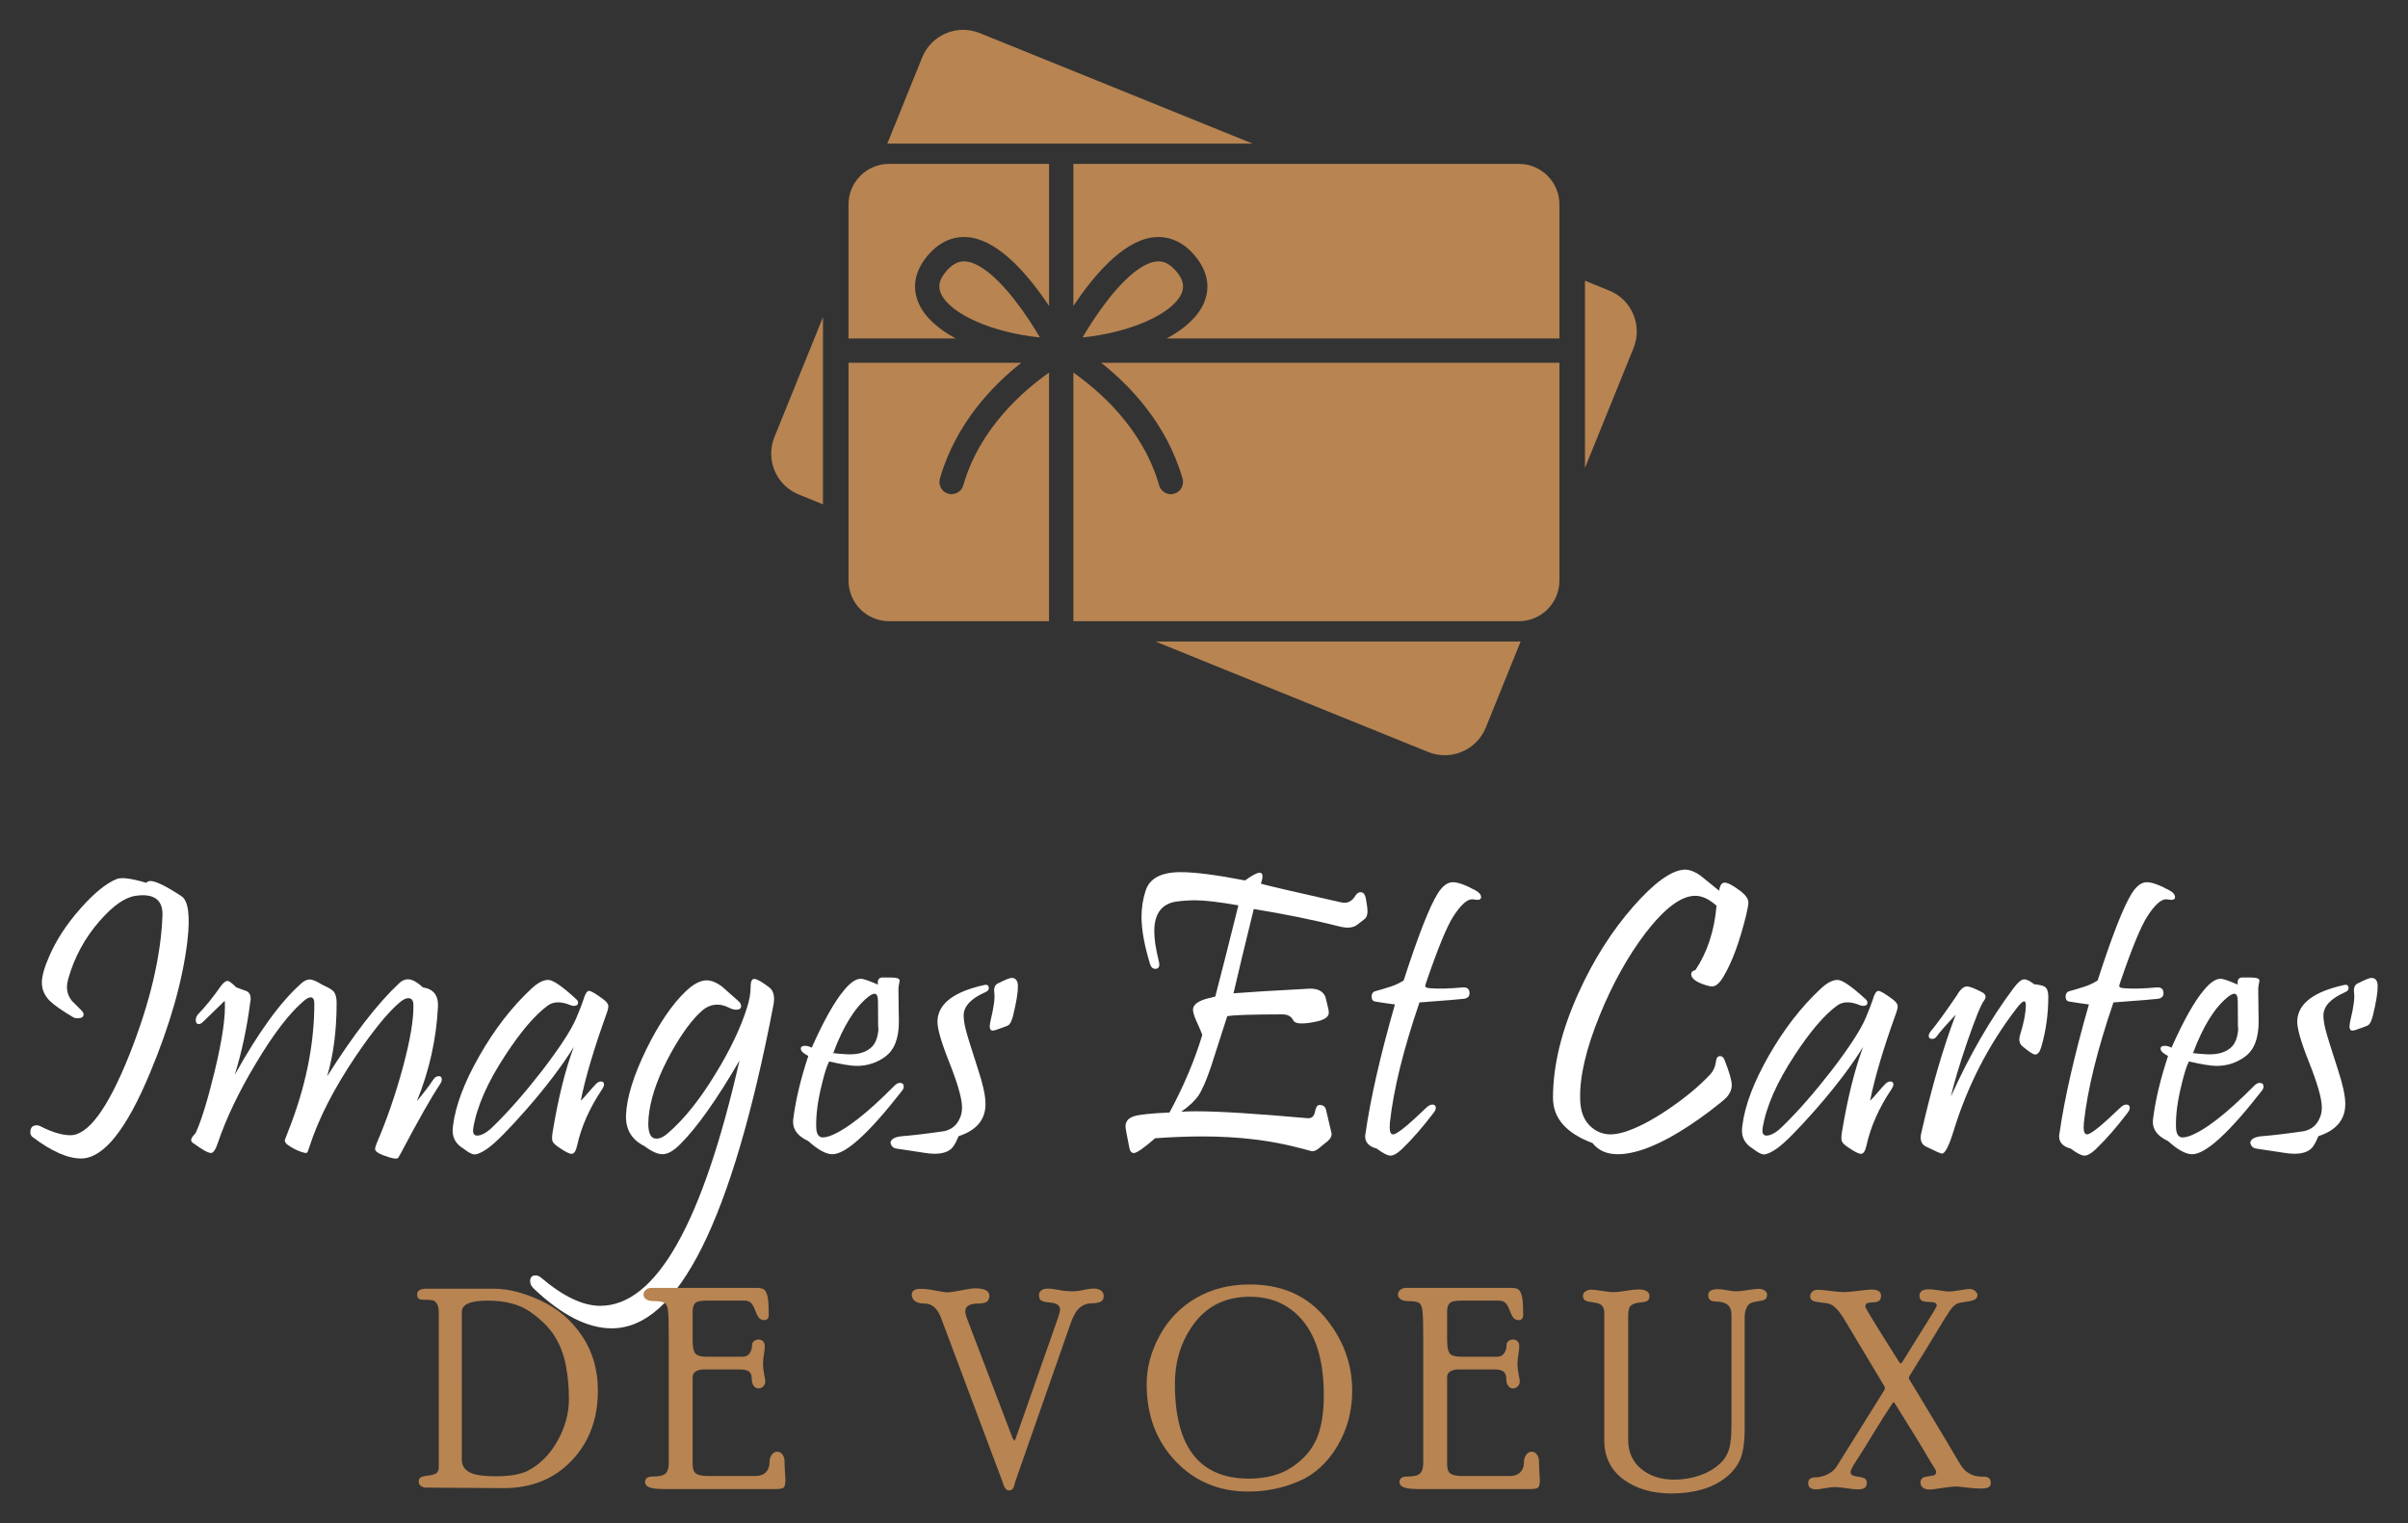 <?xml version="1.0" encoding="utf-8"?>
<!-- Generator: Adobe Illustrator 16.0.0, SVG Export Plug-In . SVG Version: 6.00 Build 0)  -->
<!DOCTYPE svg PUBLIC "-//W3C//DTD SVG 1.1//EN" "http://www.w3.org/Graphics/SVG/1.1/DTD/svg11.dtd">
<svg version="1.1" id="Calque_1" xmlns="http://www.w3.org/2000/svg" xmlns:xlink="http://www.w3.org/1999/xlink" x="0px" y="0px"
	 width="166px" height="105px" viewBox="0 0 166 105" enable-background="new 0 0 166 105" xml:space="preserve">
<rect x="0" y="0" width="166" height="105" fill="#333333" stroke="none"/>
<g>
	<g>
		<path fill="#FFFFFF" d="M12.916,64.891c-0.327,2.71-1.183,5.729-2.57,9.052c-1.63,3.923-3.209,5.892-4.735,5.91
			c-0.923,0.01-2.046-0.481-3.367-1.479c-0.104-0.083-0.154-0.191-0.154-0.322c0-0.326,0.149-0.489,0.446-0.489
			c0.075,0,0.149,0.02,0.225,0.057c0.8,0.409,1.485,0.62,2.053,0.629c1.239,0.037,2.604-1.802,4.094-5.518
			c1.425-3.586,2.188-6.801,2.292-9.642c0.028-0.921-0.43-1.383-1.37-1.383c-0.149,0-0.313,0.016-0.489,0.043
			c-0.728,0.102-1.55,0.678-2.472,1.732C5.842,64.655,5.12,65.99,4.7,67.489c-0.056,0.195-0.083,0.382-0.083,0.559
			c0,0.346,0.117,0.661,0.351,0.951c0.213,0.213,0.427,0.429,0.643,0.643c0.101,0.102,0.152,0.195,0.152,0.278
			c0,0.177-0.14,0.266-0.419,0.266c-0.112,0-0.204-0.019-0.279-0.056c-0.801-0.475-1.35-0.862-1.649-1.158
			c-0.354-0.365-0.53-0.78-0.53-1.245c0-0.437,0.168-1.038,0.504-1.802c0.484-1.126,1.206-2.23,2.165-3.312
			c0.912-1.032,1.732-1.704,2.458-2.012c0.336-0.148,1.025-0.065,2.067,0.251c0.065-0.084,0.163-0.125,0.294-0.125
			c0.363,0,1.075,0.351,2.138,1.047C12.985,62.084,13.12,63.122,12.916,64.891z"/>
		<path fill="#FFFFFF" d="M30.33,74.739c-0.607,0.905-1.509,2.499-2.711,4.777c-0.111,0.206-0.181,0.315-0.209,0.322
			c-0.084,0.046-0.279,0.023-0.587-0.068c-0.643-0.197-0.964-0.383-0.964-0.559c0-0.104,0.041-0.253,0.126-0.447
			c0.698-1.631,1.297-3.371,1.795-5.219s0.738-3.268,0.719-4.252c0-0.327-0.115-0.491-0.349-0.491c-0.158,0-0.345,0.088-0.559,0.264
			c-0.791,0.646-1.816,1.894-3.074,3.746c-1.509,2.237-2.575,4.326-3.198,6.273c-0.065,0.223-0.122,0.348-0.168,0.378
			c-0.057,0.027-0.19,0.002-0.405-0.071c-0.316-0.113-0.619-0.27-0.908-0.476c-0.139-0.102-0.209-0.208-0.209-0.321
			c0-0.017,0.07-0.199,0.209-0.545c1.22-3.055,1.831-6.013,1.831-8.871c0-0.289-0.086-0.433-0.252-0.433
			c-0.12,0-0.275,0.079-0.461,0.236c-0.997,0.839-2.105,2.283-3.325,4.332c-1.174,1.956-2.05,3.79-2.626,5.503
			c-0.15,0.439-0.303,0.657-0.461,0.657c-0.188,0-0.569-0.208-1.146-0.627c-0.149-0.084-0.223-0.172-0.223-0.268
			c0-0.101,0.102-0.259,0.307-0.474c0.382-0.812,0.814-2.208,1.299-4.191c0.549-2.262,0.788-3.906,0.713-4.933
			c-0.139,0.14-0.378,0.371-0.713,0.692c-0.335,0.319-0.587,0.565-0.755,0.734c-0.119,0.12-0.227,0.182-0.32,0.182
			c-0.14,0-0.21-0.094-0.21-0.279c0-0.15,0.053-0.279,0.153-0.393c0.522-0.539,1.038-1.177,1.551-1.914
			c0.187-0.26,0.35-0.39,0.488-0.39c0.104,0,0.303,0.149,0.603,0.446c0.231,0.083,0.464,0.169,0.698,0.252
			c0.196,0.093,0.293,0.266,0.293,0.518c0,0.072-0.01,0.151-0.028,0.234c-0.231,1.8-0.592,3.478-1.075,5.031
			c1.647-2.962,3.18-5.067,4.596-6.314c0.196-0.178,0.386-0.266,0.574-0.266c0.195,0,0.493,0.125,0.894,0.378
			c0.382,0.167,0.633,0.316,0.755,0.446c0.14,0.169,0.209,0.429,0.209,0.781c0,1.9-0.219,3.592-0.655,5.072
			c1.815-2.877,3.468-5.016,4.958-6.412c0.195-0.188,0.4-0.279,0.614-0.279c0.28,0,0.625,0.186,1.034,0.559
			c0.727,0.112,1.07,0.554,1.035,1.328c-0.113,2.243-0.598,4.413-1.454,6.509c0.465-0.55,0.828-1.025,1.09-1.425
			c0.121-0.196,0.26-0.294,0.419-0.294c0.14,0,0.209,0.076,0.209,0.223C30.455,74.499,30.414,74.609,30.33,74.739z"/>
		<path fill="#FFFFFF" d="M41.806,69.894c-0.855,2.375-1.448,4.368-1.772,5.979c0.139-0.13,0.323-0.331,0.552-0.601
			s0.37-0.429,0.425-0.476c0.131-0.166,0.271-0.252,0.419-0.252c0.141,0,0.209,0.07,0.209,0.211c0,0.083-0.036,0.181-0.11,0.295
			c-0.875,1.293-1.457,2.603-1.747,3.923c-0.083,0.373-0.209,0.559-0.376,0.559c-0.16,0-0.452-0.148-0.88-0.445
			c-0.253-0.169-0.396-0.31-0.434-0.419c-0.046-0.104-0.046-0.309,0-0.616c0.391-2.365,0.88-4.331,1.467-5.896
			c-0.812,1.314-1.914,2.767-3.311,4.36c-1.221,1.387-2.101,2.271-2.642,2.653c-0.391,0.27-0.688,0.404-0.893,0.404
			c-0.169,0-0.424-0.135-0.77-0.404c-0.493-0.298-0.739-0.708-0.739-1.229c0-0.102,0.01-0.22,0.027-0.349
			c0.168-1.378,0.772-2.983,1.817-4.812c1.043-1.832,2.238-3.377,3.589-4.634c0.438-0.41,0.828-0.607,1.173-0.601
			c0.336,0.02,0.974,0.461,1.915,1.329c0.083,0.073,0.126,0.151,0.126,0.237c0,0.146-0.099,0.224-0.294,0.224
			c-0.075,0-0.146-0.016-0.209-0.041c-0.663-0.28-1.193-0.271-1.593,0.025c-0.877,0.642-1.845,1.775-2.905,3.396
			c-1.23,1.862-1.97,3.539-2.222,5.03c-0.011,0.063-0.016,0.125-0.016,0.182c0,0.233,0.095,0.348,0.28,0.348
			c0.315,0,0.694-0.219,1.131-0.656c1.044-1.016,2.16-2.291,3.354-3.826c1.22-1.594,2.003-2.796,2.347-3.606
			c0.251-0.596,0.414-1.015,0.489-1.258c0.119-0.417,0.251-0.628,0.392-0.628c0.139,0,0.465,0.19,0.977,0.574
			c0.214,0.156,0.33,0.302,0.35,0.432C41.951,69.417,41.91,69.613,41.806,69.894z"/>
		<path fill="#FFFFFF" d="M53.311,69.319c-2.859,14.836-6.575,22.251-11.148,22.241c-1.648,0-3.433-0.909-5.352-2.724
			c-0.176-0.169-0.265-0.34-0.265-0.517c0-0.272,0.125-0.407,0.377-0.407c0.131,0,0.257,0.051,0.377,0.155
			c1.519,1.294,2.878,1.941,4.08,1.941c3.837,0,7.036-5.634,9.598-16.905c-1.555,2.675-2.912,4.589-4.065,5.744
			c-0.466,0.476-0.88,0.711-1.243,0.711c-0.336,0-0.749-0.186-1.244-0.56c-0.885-0.437-1.307-1.154-1.271-2.148
			c0.057-1.223,0.526-2.735,1.411-4.542c0.866-1.76,1.771-3.088,2.712-3.983c0.53-0.502,1.01-0.752,1.438-0.752
			c0.315,0,0.665,0.14,1.047,0.419c0.056,0.048,0.429,0.378,1.118,0.99c0.14,0.123,0.21,0.243,0.21,0.363
			c0,0.17-0.112,0.252-0.335,0.252c-0.141,0-0.301-0.041-0.477-0.124c-0.278-0.15-0.554-0.224-0.823-0.224
			c-0.391,0-0.745,0.14-1.063,0.42c-0.68,0.596-1.393,1.563-2.137,2.904c-0.811,1.471-1.309,2.812-1.495,4.023
			c-0.046,0.325-0.07,0.61-0.07,0.853c0,0.688,0.186,1.035,0.559,1.035c0.252,0,0.518-0.128,0.797-0.379
			c1.108-0.951,2.207-2.323,3.296-4.12c1.017-1.66,1.738-3.182,2.166-4.57c0.158-0.491,0.238-0.962,0.238-1.411
			c0-0.354,0.083-0.529,0.251-0.529c0.176,0,0.522,0.196,1.035,0.586C53.338,68.295,53.431,68.714,53.311,69.319z"/>
		<path fill="#FFFFFF" d="M62.16,75.215c-2.263,2.898-3.856,4.345-4.777,4.345c-0.438,0-0.992-0.302-1.661-0.906
			c-0.699-0.327-1.049-0.765-1.049-1.315c0-0.1,0.009-0.208,0.028-0.321c0.167-1.274,0.508-2.686,1.021-4.232
			c-0.346-0.178-0.518-0.344-0.518-0.503c0-0.13,0.098-0.196,0.293-0.196c0.148,0,0.303,0.044,0.46,0.128
			c0.83-1.864,1.574-3.188,2.236-3.969c0.428-0.521,0.814-0.783,1.159-0.783c0.158,0,0.549,0.135,1.174,0.406
			c-0.048-0.28,0.031-0.442,0.237-0.489c0.01,0,0.228,0,0.656,0c0.4,0,0.602,0.069,0.602,0.209c0,0.029-0.015,0.107-0.043,0.237
			c-0.028,0.133-0.041,0.253-0.041,0.362c0,0.336,0.004,0.751,0.013,1.246c0.011,0.493,0.016,0.823,0.016,0.99
			c0,1.154-0.318,1.961-0.951,2.417c-0.577,0.42-1.229,0.63-1.956,0.63c-0.382,0-1.016-0.103-1.898-0.309
			c-0.16,0.29-0.336,0.854-0.532,1.69c-0.261,1.062-0.381,2.005-0.362,2.822c0.01,0.486,0.163,0.726,0.46,0.726
			c0.111,0,0.257-0.026,0.435-0.082c1.08-0.384,2.584-1.545,4.512-3.495c0.121-0.119,0.242-0.181,0.362-0.181
			c0.179,0,0.267,0.086,0.267,0.253C62.301,74.996,62.254,75.103,62.16,75.215z M60.526,69.039c0-0.361-0.08-0.543-0.237-0.543
			c-0.104,0-0.251,0.073-0.448,0.223c-0.913,0.735-1.713,2.025-2.401,3.871c0.185,0.027,0.511,0.054,0.977,0.083
			c0.755,0.027,1.318-0.144,1.691-0.518c0.279-0.278,0.433-0.74,0.46-1.382C60.54,71.248,60.526,70.67,60.526,69.039z"/>
		<path fill="#FFFFFF" d="M67.937,76.026c0.028,1.116-0.591,1.881-1.857,2.291c-0.159,0.392-0.309,0.66-0.447,0.811
			c-0.215,0.223-0.531,0.353-0.951,0.389c-0.27,0.021-0.558,0.005-0.864-0.041c-0.551-0.083-1.225-0.186-2.026-0.307
			c-0.225-0.036-0.359-0.172-0.405-0.404c0.037-0.252,0.298-0.401,0.781-0.447c0.662-0.049,1.641-0.162,2.935-0.35
			c0.484-0.112,0.829-0.387,1.033-0.825c0.122-0.224,0.183-0.498,0.183-0.823c0-0.587-0.294-1.621-0.882-3.103
			c-0.576-1.443-0.846-2.406-0.81-2.893c0.075-1.164,1.15-1.974,3.228-2.429c0.205-0.046,0.308,0.027,0.308,0.224
			c0,0.112-0.075,0.2-0.224,0.265c-1.005,0.438-1.508,0.978-1.508,1.62c0,0.252,0.046,0.566,0.14,0.943
			c0.093,0.378,0.372,1.282,0.838,2.717C67.75,74.698,67.928,75.485,67.937,76.026z M70.172,68.006c0,0.419-0.111,1.091-0.335,2.013
			c-0.085,0.315-0.178,0.522-0.279,0.614c-0.047,0.048-0.205,0.116-0.476,0.209c-0.344,0.131-0.559,0.196-0.643,0.196
			c-0.14,0-0.209-0.093-0.209-0.279c0-0.104,0.018-0.238,0.056-0.405c0.225-0.921,0.31-1.563,0.259-1.921
			c-0.052-0.358,0.053-0.583,0.313-0.677c0.457-0.233,0.751-0.351,0.881-0.351C70.027,67.405,70.172,67.605,70.172,68.006z"/>
		<path fill="#FFFFFF" d="M94.16,61.943c0.072,0.399,0.111,0.694,0.111,0.88c0,0.213-0.057,0.383-0.168,0.502
			c-0.019,0.021-0.201,0.16-0.546,0.42c-0.279,0.213-0.688,0.252-1.229,0.112c-1.723-0.438-3.689-0.838-5.896-1.201
			c-0.632,2.57-1.1,4.509-1.397,5.811c1.024-0.083,2.781-0.189,5.268-0.321c0.521-0.008,0.87,0.164,1.048,0.518
			c0.026,0.056,0.106,0.372,0.236,0.95c0.011,0.074,0.016,0.14,0.016,0.196c0,0.316-0.369,0.535-1.104,0.654
			c-0.783,0.141-1.23,0.1-1.342-0.125c-0.131-0.278-0.384-0.419-0.754-0.419c-2.069,0-3.336,0.041-3.801,0.125l-1.118,3.479
			c-0.325,0.951-0.612,1.611-0.858,1.979c-0.247,0.367-0.646,0.742-1.195,1.125c0.326-0.02,0.681-0.028,1.063-0.028
			c1.536,0,4.079,0.158,7.628,0.475c0.288,0.027,0.463-0.113,0.523-0.427c0.061-0.311,0.156-0.473,0.287-0.48
			c0.251-0.019,0.409,0.083,0.475,0.307c0.093,0.4,0.219,0.938,0.377,1.605c0.047,0.186-0.038,0.378-0.252,0.575
			c-0.204,0.157-0.399,0.314-0.587,0.475c-0.186,0.157-0.354,0.231-0.502,0.223c-0.038-0.01-0.307-0.078-0.81-0.211
			c-2.003-0.539-4.247-0.809-6.735-0.809c-1.016,0-2.104,0.042-3.268,0.125c-0.783,0.681-1.273,1.02-1.468,1.02
			c-0.158,0-0.261-0.121-0.309-0.363c-0.176-0.874-0.264-1.362-0.264-1.465c0-0.355,0.2-0.594,0.6-0.713
			c0.363-0.114,1.174-0.197,2.432-0.253c0.978-1.808,1.731-3.589,2.262-5.35c-0.054-0.169-0.199-0.503-0.432-1.008
			c-0.141-0.333-0.209-0.576-0.209-0.726c0-0.354,0.357-0.619,1.075-0.796c0.141-0.037,0.292-0.074,0.46-0.111
			c0.43-1.64,0.96-3.735,1.593-6.288c-1.331-0.231-2.319-0.35-2.96-0.35c-0.43,0-0.862,0.03-1.301,0.086
			c-1.024,0.147-1.536,0.834-1.536,2.054c0,0.549,0.104,1.229,0.309,2.041c0.092,0.362,0.013,0.544-0.239,0.544
			c-0.176,0-0.297-0.113-0.363-0.336c-0.391-1.285-0.587-2.366-0.587-3.241c0-0.626,0.094-1.226,0.28-1.802
			c0.269-0.858,1.077-1.286,2.416-1.286c0.988,0,2.468,0.19,4.442,0.572c0.484-0.353,0.82-0.531,1.006-0.531
			c0.13,0,0.196,0.085,0.196,0.252c0,0.121-0.038,0.29-0.112,0.503c0.373,0.112,2.213,0.542,5.52,1.284
			c0.428,0.104,0.764-0.054,1.005-0.473c0.104-0.149,0.22-0.226,0.35-0.226C93.982,61.495,94.104,61.644,94.16,61.943z"/>
		<path fill="#FFFFFF" d="M101.711,61.37c0.26,0.139,0.391,0.299,0.391,0.475c0,0.121-0.089,0.182-0.266,0.182
			c-0.038,0-0.096-0.008-0.175-0.02c-0.079-0.014-0.138-0.022-0.174-0.022c-0.354,0-0.783,0.389-1.286,1.16
			c-0.447,0.688-1.067,2.189-1.858,4.498c-0.074,0.207-0.103,0.326-0.083,0.363c0.027,0.065,0.147,0.103,0.363,0.113
			c0.549,0.046,1.286,0.026,2.207-0.057c0.316-0.026,0.475,0.107,0.475,0.404c0,0.206-0.12,0.331-0.363,0.377
			c-0.195,0.03-1.225,0.114-3.088,0.253c-1.117,3.269-1.797,6.035-2.039,8.299c-0.01,0.118-0.014,0.228-0.014,0.319
			c0,0.317,0.078,0.477,0.236,0.477c0.254,0,1.012-0.61,2.278-1.831c0.148-0.147,0.294-0.223,0.433-0.223
			c0.121,0,0.195,0.051,0.224,0.153c0.028,0.11-0.013,0.243-0.126,0.391c-0.754,0.997-1.493,1.846-2.221,2.544
			c-0.308,0.287-0.564,0.431-0.77,0.431c-0.204,0-0.521-0.161-0.949-0.487c-0.53-0.139-0.796-0.419-0.796-0.838
			c0-0.067,0.01-0.14,0.027-0.224c0.345-2.404,1.019-5.36,2.025-8.871c-0.493-0.065-0.94-0.13-1.34-0.197
			c-0.178-0.025-0.267-0.139-0.267-0.336c0-0.213,0.094-0.343,0.28-0.389c0.186-0.047,0.531-0.149,1.034-0.309
			c0.307-0.101,0.604-0.24,0.894-0.419c0.997-3.082,1.777-5.079,2.347-5.994c0.325-0.52,0.676-0.782,1.048-0.782
			C100.513,60.811,101.029,60.998,101.711,61.37z"/>
		<path fill="#FFFFFF" d="M120.373,63.088c-0.446,1.816-0.964,3.219-1.55,4.207c-0.271,0.466-0.535,0.698-0.798,0.698
			c-0.102,0-0.227-0.024-0.377-0.07c-0.707-0.213-1.062-0.471-1.062-0.767c0-0.15,0.099-0.249,0.294-0.295
			c0.82-1.229,1.304-2.707,1.453-4.43c-0.512-0.456-0.996-0.684-1.453-0.684c-0.969-0.011-2.114,0.843-3.438,2.557
			c-1.22,1.603-2.276,3.502-3.171,5.699c-0.932,2.291-1.378,4.202-1.34,5.729c0.008,0.885,0.273,1.547,0.796,1.982
			c0.381,0.317,0.814,0.477,1.299,0.477c0.279,0,0.602-0.057,0.965-0.166c0.894-0.28,1.928-0.822,3.1-1.624
			c1.118-0.762,2.049-1.54,2.795-2.331c0.233-0.252,0.373-0.573,0.419-0.966c0.028-0.203,0.122-0.307,0.279-0.307
			c0.131,0,0.229,0.084,0.294,0.252c0.336,0.839,0.504,1.42,0.504,1.746c0,0.307-0.127,0.596-0.378,0.865
			c-0.168,0.169-0.564,0.491-1.188,0.966c-1.975,1.48-3.669,2.403-5.085,2.766c-0.437,0.112-0.839,0.167-1.201,0.167
			c-0.764,0-1.345-0.256-1.746-0.768c-1.816-0.679-2.725-1.719-2.725-3.115c0-2.253,0.592-4.676,1.773-7.264
			c1.017-2.246,2.268-4.22,3.759-5.926c1.434-1.629,2.599-2.476,3.493-2.541c0.326-0.027,0.702,0.106,1.132,0.403
			c0.056,0.037,0.489,0.388,1.299,1.05c0.046-0.372,0.171-0.559,0.377-0.559c0.223,0,0.601,0.203,1.132,0.612
			c0.334,0.263,0.502,0.513,0.502,0.755C120.526,62.368,120.476,62.659,120.373,63.088z"/>
		<path fill="#FFFFFF" d="M130.69,69.894c-0.856,2.375-1.448,4.368-1.773,5.979c0.14-0.13,0.324-0.331,0.552-0.601
			c0.227-0.27,0.37-0.429,0.425-0.476c0.131-0.166,0.271-0.252,0.42-0.252c0.139,0,0.209,0.07,0.209,0.211
			c0,0.083-0.037,0.181-0.112,0.295c-0.874,1.293-1.456,2.603-1.746,3.923c-0.083,0.373-0.209,0.559-0.376,0.559
			c-0.16,0-0.452-0.148-0.881-0.445c-0.252-0.169-0.396-0.31-0.433-0.419c-0.047-0.104-0.047-0.309,0-0.616
			c0.391-2.365,0.88-4.331,1.467-5.896c-0.811,1.314-1.913,2.767-3.311,4.36c-1.221,1.387-2.101,2.271-2.642,2.653
			c-0.392,0.27-0.689,0.404-0.895,0.404c-0.168,0-0.423-0.135-0.768-0.404c-0.494-0.298-0.739-0.708-0.739-1.229
			c0-0.102,0.009-0.22,0.027-0.349c0.168-1.378,0.772-2.983,1.815-4.812c1.044-1.832,2.24-3.377,3.591-4.634
			c0.437-0.41,0.829-0.607,1.173-0.601c0.336,0.02,0.974,0.461,1.915,1.329c0.083,0.073,0.126,0.151,0.126,0.237
			c0,0.146-0.099,0.224-0.294,0.224c-0.074,0-0.146-0.016-0.209-0.041c-0.663-0.28-1.193-0.271-1.593,0.025
			c-0.877,0.642-1.845,1.775-2.906,3.396c-1.229,1.862-1.971,3.539-2.221,5.03c-0.01,0.063-0.015,0.125-0.015,0.182
			c0,0.233,0.093,0.348,0.279,0.348c0.315,0,0.693-0.219,1.131-0.656c1.044-1.016,2.16-2.291,3.354-3.826
			c1.22-1.594,2.002-2.796,2.347-3.606c0.251-0.596,0.413-1.015,0.489-1.258c0.119-0.417,0.251-0.628,0.39-0.628
			c0.141,0,0.468,0.19,0.979,0.574c0.214,0.156,0.33,0.302,0.35,0.432C130.835,69.417,130.794,69.613,130.69,69.894z"/>
		<path fill="#FFFFFF" d="M141.203,68.691c0,1.219-0.163,2.383-0.489,3.491c-0.101,0.335-0.241,0.505-0.419,0.505
			c-0.13,0-0.419-0.187-0.866-0.559c-0.224-0.187-0.278-0.453-0.168-0.797c0.263-0.848,0.392-1.527,0.392-2.038
			c0-0.178-0.036-0.269-0.111-0.269c-0.112,0-0.293,0.169-0.545,0.505c-1.937,2.522-3.386,5.354-4.344,8.495
			c-0.309,0.994-0.569,1.491-0.784,1.491c-0.083,0-0.45-0.162-1.103-0.486c-0.318-0.159-0.425-0.467-0.321-0.923
			c0.734-3.223,1.527-5.941,2.374-8.158c-0.688,0.726-1.126,1.224-1.313,1.494c-0.075,0.111-0.177,0.168-0.307,0.168
			c-0.159,0-0.239-0.071-0.239-0.211c0-0.082,0.038-0.176,0.113-0.278c0.456-0.55,1.066-1.389,1.829-2.516
			c0.233-0.409,0.468-0.613,0.699-0.613c0.167,0,0.508,0.131,1.019,0.391c0.289,0.148,0.335,0.35,0.141,0.6
			c-0.205,0.272-0.591,1.227-1.159,2.866c-0.54,1.591-0.913,2.839-1.117,3.744c1.267-2.823,2.705-5.315,4.316-7.475
			c0.308-0.409,0.555-0.615,0.74-0.615c0.168,0,0.396,0.112,0.685,0.336c0.393,0.046,0.639,0.106,0.74,0.181
			C141.124,68.133,141.203,68.355,141.203,68.691z"/>
		<path fill="#FFFFFF" d="M149.551,61.37c0.261,0.139,0.39,0.299,0.39,0.475c0,0.121-0.087,0.182-0.265,0.182
			c-0.037,0-0.096-0.008-0.175-0.02c-0.079-0.014-0.138-0.022-0.174-0.022c-0.354,0-0.782,0.389-1.285,1.16
			c-0.448,0.688-1.067,2.189-1.858,4.498c-0.076,0.207-0.104,0.326-0.084,0.363c0.027,0.065,0.148,0.103,0.363,0.113
			c0.549,0.046,1.286,0.026,2.207-0.057c0.316-0.026,0.475,0.107,0.475,0.404c0,0.206-0.12,0.331-0.363,0.377
			c-0.194,0.03-1.225,0.114-3.087,0.253c-1.118,3.269-1.797,6.035-2.039,8.299c-0.011,0.118-0.015,0.228-0.015,0.319
			c0,0.317,0.079,0.477,0.237,0.477c0.252,0,1.01-0.61,2.277-1.831c0.148-0.147,0.294-0.223,0.434-0.223
			c0.12,0,0.195,0.051,0.223,0.153c0.028,0.11-0.013,0.243-0.126,0.391c-0.754,0.997-1.494,1.846-2.221,2.544
			c-0.308,0.287-0.563,0.431-0.769,0.431c-0.204,0-0.521-0.161-0.951-0.487c-0.529-0.139-0.796-0.419-0.796-0.838
			c0-0.067,0.011-0.14,0.028-0.224c0.345-2.404,1.02-5.36,2.025-8.871c-0.492-0.065-0.94-0.13-1.341-0.197
			c-0.177-0.025-0.265-0.139-0.265-0.336c0-0.213,0.093-0.343,0.279-0.389c0.186-0.047,0.53-0.149,1.034-0.309
			c0.308-0.101,0.604-0.24,0.894-0.419c0.996-3.082,1.778-5.079,2.348-5.994c0.325-0.52,0.676-0.782,1.048-0.782
			C148.354,60.811,148.869,60.998,149.551,61.37z"/>
		<path fill="#FFFFFF" d="M155.899,75.215c-2.263,2.898-3.856,4.345-4.778,4.345c-0.437,0-0.992-0.302-1.662-0.906
			c-0.698-0.327-1.048-0.765-1.048-1.315c0-0.1,0.01-0.208,0.028-0.321c0.167-1.274,0.508-2.686,1.02-4.232
			c-0.345-0.178-0.517-0.344-0.517-0.503c0-0.13,0.097-0.196,0.292-0.196c0.15,0,0.303,0.044,0.462,0.128
			c0.83-1.864,1.573-3.188,2.234-3.969c0.429-0.521,0.816-0.783,1.161-0.783c0.158,0,0.549,0.135,1.174,0.406
			c-0.048-0.28,0.032-0.442,0.236-0.489c0.011,0,0.229,0,0.656,0c0.402,0,0.602,0.069,0.602,0.209c0,0.029-0.014,0.107-0.043,0.237
			c-0.027,0.133-0.041,0.253-0.041,0.362c0,0.336,0.004,0.751,0.014,1.246c0.01,0.493,0.015,0.823,0.015,0.99
			c0,1.154-0.316,1.961-0.951,2.417c-0.577,0.42-1.229,0.63-1.955,0.63c-0.382,0-1.015-0.103-1.898-0.309
			c-0.16,0.29-0.336,0.854-0.532,1.69c-0.261,1.062-0.382,2.005-0.363,2.822c0.01,0.486,0.163,0.726,0.46,0.726
			c0.112,0,0.257-0.026,0.436-0.082c1.079-0.384,2.582-1.545,4.511-3.495c0.121-0.119,0.243-0.181,0.363-0.181
			c0.178,0,0.266,0.086,0.266,0.253C156.039,74.996,155.992,75.103,155.899,75.215z M154.266,69.039c0-0.361-0.08-0.543-0.238-0.543
			c-0.102,0-0.251,0.073-0.446,0.223c-0.913,0.735-1.714,2.025-2.403,3.871c0.186,0.027,0.511,0.054,0.978,0.083
			c0.755,0.027,1.318-0.144,1.691-0.518c0.28-0.278,0.432-0.74,0.461-1.382C154.278,71.248,154.266,70.67,154.266,69.039z"/>
		<path fill="#FFFFFF" d="M161.676,76.026c0.027,1.116-0.593,1.881-1.858,2.291c-0.159,0.392-0.307,0.66-0.447,0.811
			c-0.214,0.223-0.53,0.353-0.95,0.389c-0.271,0.021-0.559,0.005-0.866-0.041c-0.549-0.083-1.225-0.186-2.025-0.307
			c-0.224-0.036-0.359-0.172-0.405-0.404c0.036-0.252,0.298-0.401,0.783-0.447c0.661-0.049,1.64-0.162,2.934-0.35
			c0.483-0.112,0.828-0.387,1.033-0.825c0.121-0.224,0.184-0.498,0.184-0.823c0-0.587-0.295-1.621-0.882-3.103
			c-0.578-1.443-0.847-2.406-0.812-2.893c0.076-1.164,1.152-1.974,3.228-2.429c0.205-0.046,0.309,0.027,0.309,0.224
			c0,0.112-0.075,0.2-0.224,0.265c-1.007,0.438-1.509,0.978-1.509,1.62c0,0.252,0.047,0.566,0.14,0.943
			c0.093,0.378,0.373,1.282,0.839,2.717C161.49,74.698,161.665,75.485,161.676,76.026z M163.911,68.006
			c0,0.419-0.112,1.091-0.335,2.013c-0.084,0.315-0.179,0.522-0.279,0.614c-0.047,0.048-0.206,0.116-0.476,0.209
			c-0.346,0.131-0.56,0.196-0.644,0.196c-0.139,0-0.209-0.093-0.209-0.279c0-0.104,0.019-0.238,0.057-0.405
			c0.224-0.921,0.309-1.563,0.259-1.921c-0.051-0.358,0.052-0.583,0.313-0.677c0.455-0.233,0.75-0.351,0.88-0.351
			C163.766,67.405,163.911,67.605,163.911,68.006z"/>
	</g>
	<g>
		<path fill="#B78452" d="M34.087,88.83c0.942,0,2.001,0.269,3.177,0.814c1.18,0.541,2.131,1.354,2.858,2.434
			c0.729,1.079,1.094,2.339,1.094,3.775c0,1.959-0.603,3.569-1.81,4.829c-1.204,1.264-2.767,1.893-4.689,1.893l-5.337-0.036
			c-0.144,0-0.267-0.037-0.368-0.111c-0.1-0.073-0.15-0.171-0.15-0.299c0-0.108,0.034-0.198,0.104-0.267
			c0.069-0.069,0.259-0.122,0.564-0.157c0.307-0.034,0.505-0.101,0.589-0.196c0.085-0.098,0.127-0.218,0.127-0.363V90.456
			c0-0.283-0.047-0.486-0.138-0.61c-0.091-0.126-0.189-0.199-0.291-0.222c-0.104-0.022-0.303-0.032-0.599-0.032
			c-0.181,0-0.304-0.031-0.367-0.09c-0.063-0.062-0.094-0.154-0.094-0.282c0-0.26,0.208-0.39,0.622-0.39H34.087z M31.837,100.628
			c0,0.363,0.167,0.643,0.5,0.837c0.334,0.196,0.946,0.292,1.842,0.292c0.968,0,1.701-0.125,2.198-0.375
			c0.843-0.435,1.527-1.121,2.055-2.06c0.524-0.941,0.787-1.893,0.787-2.858c0-0.833-0.071-1.618-0.211-2.355
			c-0.144-0.736-0.397-1.4-0.766-1.994c-0.367-0.59-0.925-1.148-1.667-1.676c-0.743-0.527-1.73-0.788-2.964-0.788
			c-1.184,0-1.774,0.257-1.774,0.769V100.628z"/>
		<path fill="#B78452" d="M52.063,101.74c0.318,0,0.563-0.087,0.729-0.256c0.167-0.167,0.251-0.383,0.251-0.645
			c0-0.239,0.054-0.427,0.16-0.566s0.231-0.211,0.377-0.211c0.145,0,0.264,0.066,0.363,0.198c0.095,0.13,0.145,0.307,0.145,0.527
			c0,0.219,0.009,0.456,0.029,0.711c0.017,0.253,0.026,0.427,0.026,0.521c0,0.258-0.037,0.425-0.107,0.503
			c-0.071,0.078-0.26,0.118-0.56,0.118h-7.618c-0.535,0-0.9-0.04-1.096-0.12c-0.199-0.081-0.297-0.201-0.297-0.362
			c0-0.255,0.179-0.384,0.537-0.384c0.458,0,0.754-0.073,0.895-0.22c0.137-0.146,0.205-0.383,0.205-0.704v-8.614
			c0-0.929-0.015-1.545-0.046-1.846c-0.032-0.302-0.111-0.495-0.235-0.579c-0.125-0.085-0.377-0.127-0.753-0.127
			c-0.228,0-0.401-0.041-0.523-0.128c-0.123-0.085-0.185-0.195-0.185-0.327c0-0.12,0.055-0.229,0.161-0.319
			c0.106-0.093,0.241-0.139,0.405-0.139h7.248c0.29,0,0.479,0.061,0.566,0.179c0.089,0.119,0.152,0.296,0.194,0.528
			c0.038,0.23,0.061,0.615,0.061,1.147c0,0.245-0.105,0.368-0.311,0.368c-0.12,0-0.226-0.036-0.316-0.108
			c-0.091-0.073-0.192-0.257-0.302-0.552c-0.11-0.293-0.223-0.48-0.339-0.564c-0.117-0.079-0.25-0.12-0.402-0.12h-2.585
			c-0.436,0-0.706,0.06-0.822,0.183c-0.112,0.122-0.169,0.306-0.169,0.552v1.991c0,0.465,0.063,0.773,0.188,0.921
			c0.127,0.147,0.382,0.221,0.766,0.221h2.511c0.207,0,0.364-0.083,0.473-0.247c0.105-0.167,0.159-0.354,0.159-0.563
			c0-0.104,0.044-0.196,0.133-0.267c0.088-0.073,0.19-0.111,0.312-0.111c0.124,0,0.228,0.042,0.309,0.123
			c0.084,0.081,0.122,0.198,0.122,0.349c0,0.133-0.02,0.32-0.061,0.568c-0.04,0.248-0.062,0.449-0.062,0.606
			c0,0.236,0.026,0.486,0.08,0.749c0.055,0.263,0.081,0.425,0.081,0.479c0,0.144-0.049,0.265-0.143,0.357
			c-0.092,0.094-0.203,0.14-0.327,0.14c-0.133,0-0.244-0.057-0.332-0.174c-0.088-0.114-0.132-0.274-0.132-0.476
			c0-0.237-0.061-0.406-0.188-0.507c-0.125-0.101-0.334-0.149-0.623-0.149h-2.491c-0.228,0-0.411,0.044-0.556,0.135
			c-0.145,0.09-0.219,0.225-0.219,0.401v6.016c0,0.313,0.081,0.524,0.241,0.631c0.162,0.106,0.436,0.162,0.825,0.162H52.063z"/>
		<path fill="#B78452" d="M72.962,90.76c0.075-0.221,0.112-0.39,0.112-0.508c0-0.284-0.244-0.442-0.735-0.473
			c-0.263-0.025-0.449-0.066-0.554-0.129c-0.108-0.063-0.162-0.193-0.162-0.395c0-0.117,0.051-0.218,0.156-0.305
			c0.104-0.089,0.258-0.131,0.464-0.131c0.177,0,0.423,0.032,0.737,0.093c0.317,0.064,0.643,0.096,0.974,0.096
			c0.23,0,0.48-0.031,0.748-0.096c0.264-0.061,0.498-0.093,0.699-0.093c0.22,0,0.389,0.047,0.507,0.145
			c0.12,0.095,0.179,0.218,0.179,0.368c0,0.206-0.081,0.341-0.241,0.407c-0.158,0.063-0.362,0.098-0.606,0.098
			c-0.302,0-0.569,0.098-0.805,0.296c-0.235,0.196-0.448,0.567-0.635,1.105l-3.805,10.876c-0.012,0.038-0.036,0.124-0.071,0.264
			c-0.035,0.138-0.081,0.229-0.144,0.283c-0.063,0.048-0.135,0.074-0.224,0.074c-0.073,0-0.145-0.031-0.208-0.095
			c-0.066-0.062-0.122-0.167-0.175-0.313c-0.049-0.15-0.081-0.238-0.093-0.271l-4.217-11.242c-0.245-0.64-0.62-0.961-1.123-0.961
			c-0.286,0-0.507-0.057-0.657-0.166c-0.15-0.113-0.228-0.263-0.228-0.449c0-0.267,0.206-0.402,0.616-0.402
			c0.281,0,0.626,0.042,1.036,0.123c0.407,0.083,0.681,0.122,0.821,0.122c0.131,0,0.443-0.046,0.937-0.139
			c0.495-0.097,0.8-0.143,0.912-0.143c0.684,0,1.026,0.172,1.026,0.513c0,0.193-0.058,0.333-0.179,0.416
			c-0.12,0.083-0.315,0.125-0.593,0.125c-0.591,0-0.885,0.18-0.885,0.537c0,0.132,0.037,0.291,0.112,0.48l3.141,8.241l0.122,0.216
			l0.104-0.195L72.962,90.76z"/>
		<path fill="#B78452" d="M86.154,88.536c2.197,0,3.922,0.756,5.18,2.261c1.255,1.507,1.883,3.198,1.883,5.076
			c0,1.388-0.34,2.655-1.021,3.802c-0.682,1.15-1.569,1.959-2.666,2.43c-1.095,0.471-2.256,0.706-3.487,0.706
			c-2.002,0-3.67-0.695-5.001-2.089c-1.328-1.395-1.995-3.165-1.995-5.312c0-1.123,0.295-2.233,0.885-3.332
			c0.591-1.099,1.425-1.963,2.5-2.595C83.508,88.853,84.747,88.536,86.154,88.536z M86.099,101.919c1.182,0,2.166-0.263,2.956-0.785
			c0.789-0.522,1.355-1.165,1.693-1.927c0.342-0.766,0.511-1.781,0.511-3.051c0-2.196-0.459-3.872-1.378-5.031
			c-0.917-1.16-2.16-1.741-3.727-1.741c-1.614,0-2.881,0.596-3.792,1.788c-0.912,1.191-1.367,2.604-1.367,4.238
			C80.995,99.749,82.696,101.919,86.099,101.919z"/>
		<path fill="#B78452" d="M104.072,101.74c0.321,0,0.563-0.087,0.729-0.256c0.167-0.167,0.25-0.383,0.25-0.645
			c0-0.239,0.056-0.427,0.162-0.566s0.23-0.211,0.375-0.211c0.146,0,0.265,0.066,0.363,0.198c0.099,0.13,0.146,0.307,0.146,0.527
			c0,0.219,0.01,0.456,0.027,0.711c0.02,0.253,0.029,0.427,0.029,0.521c0,0.258-0.036,0.425-0.107,0.503
			c-0.074,0.078-0.26,0.118-0.561,0.118h-7.618c-0.533,0-0.899-0.04-1.098-0.12c-0.196-0.081-0.296-0.201-0.296-0.362
			c0-0.255,0.179-0.384,0.537-0.384c0.458,0,0.757-0.073,0.895-0.22c0.136-0.146,0.208-0.383,0.208-0.704v-8.614
			c0-0.929-0.017-1.545-0.049-1.846c-0.032-0.302-0.108-0.495-0.236-0.579c-0.124-0.085-0.375-0.127-0.752-0.127
			c-0.226,0-0.399-0.041-0.522-0.128c-0.122-0.085-0.185-0.195-0.185-0.327c0-0.12,0.055-0.229,0.16-0.319
			c0.108-0.093,0.242-0.139,0.404-0.139h7.252c0.289,0,0.478,0.061,0.563,0.179c0.088,0.119,0.151,0.296,0.194,0.528
			c0.041,0.23,0.061,0.615,0.061,1.147c0,0.245-0.104,0.368-0.312,0.368c-0.117,0-0.224-0.036-0.313-0.108
			c-0.091-0.073-0.19-0.257-0.302-0.552c-0.111-0.293-0.223-0.48-0.341-0.564c-0.115-0.079-0.249-0.12-0.399-0.12h-2.586
			c-0.435,0-0.708,0.06-0.821,0.183c-0.112,0.122-0.169,0.306-0.169,0.552v1.991c0,0.465,0.061,0.773,0.188,0.921
			c0.126,0.147,0.38,0.221,0.765,0.221h2.511c0.206,0,0.362-0.083,0.471-0.247c0.107-0.167,0.162-0.354,0.162-0.563
			c0-0.104,0.041-0.196,0.129-0.267c0.089-0.073,0.19-0.111,0.312-0.111c0.125,0,0.23,0.042,0.312,0.123s0.123,0.198,0.123,0.349
			c0,0.133-0.023,0.32-0.063,0.568c-0.041,0.248-0.061,0.449-0.061,0.606c0,0.236,0.026,0.486,0.078,0.749
			c0.055,0.263,0.082,0.425,0.082,0.479c0,0.144-0.048,0.265-0.141,0.357c-0.096,0.094-0.206,0.14-0.331,0.14
			c-0.133,0-0.242-0.057-0.328-0.174c-0.089-0.114-0.133-0.274-0.133-0.476c0-0.237-0.063-0.406-0.188-0.507
			c-0.127-0.101-0.333-0.149-0.623-0.149h-2.492c-0.227,0-0.412,0.044-0.558,0.135c-0.145,0.09-0.215,0.225-0.215,0.401v6.016
			c0,0.313,0.078,0.524,0.239,0.631c0.16,0.106,0.435,0.162,0.827,0.162H104.072z"/>
		<path fill="#B78452" d="M119.359,90.591c0-0.583-0.355-0.876-1.064-0.876c-0.358,0-0.537-0.146-0.537-0.438
			c0-0.279,0.228-0.419,0.685-0.419c0.145,0,0.351,0.023,0.62,0.077c0.271,0.048,0.473,0.074,0.61,0.074
			c0.188,0,0.459-0.028,0.809-0.085c0.351-0.057,0.612-0.087,0.789-0.087c0.131,0,0.256,0.039,0.371,0.114
			c0.114,0.073,0.174,0.164,0.174,0.269c0,0.182-0.05,0.299-0.149,0.354c-0.101,0.056-0.307,0.105-0.619,0.146
			c-0.311,0.039-0.517,0.162-0.618,0.366c-0.106,0.205-0.157,0.436-0.157,0.693v7.672c0,0.95-0.106,1.666-0.314,2.153
			c-0.211,0.485-0.557,0.911-1.032,1.274c-0.478,0.365-1.029,0.633-1.657,0.807c-0.627,0.172-1.312,0.257-2.052,0.257
			c-1.331,0-2.435-0.326-3.312-0.978c-0.875-0.652-1.312-1.545-1.312-2.68v-8.82c0-0.181-0.049-0.333-0.147-0.455
			c-0.098-0.121-0.307-0.202-0.624-0.239c-0.322-0.039-0.518-0.092-0.589-0.166c-0.074-0.072-0.11-0.166-0.11-0.281
			c0-0.125,0.057-0.231,0.169-0.31c0.112-0.077,0.242-0.119,0.387-0.119c0.182,0,0.441,0.029,0.779,0.086
			c0.339,0.056,0.592,0.085,0.761,0.085c0.201,0,0.492-0.031,0.88-0.096c0.385-0.062,0.677-0.094,0.877-0.094
			c0.214,0,0.388,0.037,0.528,0.114c0.137,0.075,0.204,0.188,0.204,0.333c0,0.12-0.03,0.221-0.097,0.301
			c-0.066,0.079-0.237,0.13-0.515,0.152c-0.275,0.021-0.488,0.087-0.636,0.191c-0.146,0.108-0.22,0.338-0.22,0.696v8.572
			c0,0.846,0.299,1.518,0.896,2.013c0.599,0.496,1.361,0.743,2.293,0.743c0.585,0,1.161-0.096,1.729-0.287
			c0.565-0.192,1.054-0.48,1.458-0.867c0.407-0.386,0.635-0.899,0.686-1.541c0.038-0.163,0.058-0.538,0.058-1.13V90.591z"/>
		<path fill="#B78452" d="M131.597,94.988c0,0.041,0.012,0.081,0.037,0.112l0.864,1.43c1.268,2.09,2.103,3.491,2.511,4.202
			c0.184,0.313,0.345,0.528,0.485,0.649c0.142,0.117,0.304,0.215,0.485,0.291c0.181,0.074,0.443,0.113,0.781,0.113
			c0.318,0,0.48,0.145,0.48,0.436c0,0.135-0.053,0.231-0.157,0.292c-0.102,0.062-0.283,0.09-0.541,0.09
			c-0.265,0-0.585-0.023-0.968-0.069c-0.381-0.048-0.623-0.071-0.73-0.071c-0.201,0-0.522,0.034-0.967,0.104
			c-0.442,0.069-0.716,0.104-0.815,0.104c-0.447,0-0.669-0.166-0.669-0.495c0-0.108,0.034-0.199,0.103-0.271
			c0.068-0.074,0.22-0.123,0.455-0.147c0.236-0.025,0.383-0.062,0.439-0.108s0.083-0.107,0.083-0.184s-0.061-0.204-0.184-0.385
			c-0.121-0.185-0.278-0.437-0.464-0.762c-0.188-0.329-0.49-0.827-0.905-1.499l-1.306-2.101l-0.065-0.074l-0.084,0.074
			c-0.414,0.623-0.865,1.331-1.348,2.129c-0.486,0.799-0.863,1.403-1.137,1.823c-0.273,0.416-0.41,0.681-0.41,0.794
			c0,0.076,0.028,0.14,0.088,0.193c0.061,0.054,0.213,0.099,0.458,0.133c0.246,0.034,0.402,0.083,0.471,0.149
			c0.069,0.066,0.104,0.149,0.104,0.249c0,0.189-0.056,0.315-0.164,0.378c-0.111,0.063-0.256,0.095-0.438,0.095
			c-0.2,0-0.472-0.027-0.817-0.082c-0.343-0.052-0.604-0.078-0.78-0.078c-0.155,0-0.385,0.026-0.684,0.078
			c-0.301,0.055-0.507,0.082-0.62,0.082c-0.357,0-0.537-0.144-0.537-0.426c0-0.269,0.162-0.404,0.481-0.404
			c0.275,0,0.556-0.068,0.837-0.203c0.282-0.135,0.49-0.304,0.624-0.513l3.308-5.3c0.025-0.052,0.037-0.098,0.037-0.142
			s-0.021-0.101-0.065-0.17l-2.772-4.625c-0.177-0.282-0.344-0.505-0.505-0.672c-0.159-0.166-0.31-0.272-0.447-0.319
			c-0.136-0.048-0.355-0.086-0.649-0.112c-0.294-0.029-0.487-0.078-0.577-0.147c-0.091-0.071-0.139-0.158-0.139-0.267
			c0-0.12,0.048-0.228,0.139-0.319c0.09-0.092,0.225-0.14,0.398-0.14c0.165,0,0.461,0.027,0.888,0.082
			c0.43,0.053,0.727,0.08,0.897,0.08c0.201,0,0.54-0.031,1.017-0.091c0.479-0.059,0.775-0.089,0.888-0.089
			c0.442,0,0.662,0.144,0.662,0.428c0,0.135-0.036,0.242-0.106,0.322c-0.067,0.084-0.223,0.128-0.46,0.135
			c-0.238,0.006-0.385,0.035-0.439,0.09c-0.051,0.054-0.078,0.121-0.078,0.211c0,0.088,0.777,1.359,2.332,3.813l0.103,0.113
			l0.113-0.113l1.397-2.245c0.651-1.024,0.979-1.574,0.979-1.643c0-0.076-0.031-0.134-0.09-0.179
			c-0.06-0.044-0.221-0.069-0.48-0.076c-0.26-0.005-0.429-0.046-0.508-0.12c-0.078-0.076-0.117-0.174-0.117-0.299
			c0-0.304,0.223-0.456,0.666-0.456c0.149,0,0.392,0.027,0.723,0.081c0.332,0.051,0.53,0.078,0.592,0.078
			c0.189,0,0.458-0.029,0.809-0.088c0.351-0.063,0.566-0.092,0.647-0.092c0.17,0,0.306,0.05,0.41,0.146
			c0.103,0.095,0.153,0.188,0.153,0.273c0,0.118-0.049,0.214-0.149,0.29c-0.102,0.073-0.305,0.133-0.607,0.172
			c-0.305,0.041-0.506,0.078-0.604,0.115c-0.095,0.034-0.203,0.11-0.318,0.226c-0.118,0.114-0.304,0.383-0.562,0.796
			c-0.981,1.623-1.793,2.945-2.432,3.962C131.613,94.878,131.597,94.932,131.597,94.988z"/>
	</g>
	<g>
		<path fill="#B78452" d="M56.734,21.859v12.905l-1.668-0.676c-1.56-0.632-2.311-2.408-1.678-3.968L56.734,21.859z"/>
		<path fill="#B78452" d="M86.345,9.896H61.169l2.404-5.935c0.631-1.561,2.406-2.313,3.967-1.681L86.345,9.896z"/>
		<path fill="#B78452" d="M104.828,44.218l-2.402,5.935c-0.634,1.56-2.412,2.313-3.972,1.681l-18.8-7.615H104.828z"/>
		<path fill="#B78452" d="M112.61,23.993l-3.347,8.261V19.35l1.668,0.675C112.491,20.656,113.243,22.434,112.61,23.993"/>
		<path fill="#B78452" d="M72.318,11.295v9.793c-1.331-1.999-3.328-4.401-5.398-4.715c-1.02-0.153-1.973,0.195-2.76,1.011
			c-0.604,0.626-1.517,1.911-0.845,3.483c0.415,0.979,1.354,1.809,2.574,2.463h-7.395v-9.236c0-1.546,1.253-2.799,2.799-2.799
			H72.318z"/>
		<path fill="#B78452" d="M107.503,14.094v9.236H80.424c1.221-0.654,2.163-1.483,2.577-2.463c0.669-1.572-0.242-2.857-0.847-3.483
			c-0.784-0.815-1.74-1.164-2.759-1.011c-2.07,0.313-4.066,2.716-5.4,4.715v-9.793h30.706
			C106.249,11.295,107.503,12.548,107.503,14.094"/>
		<path fill="#B78452" d="M107.503,25.008v15.011c0,1.548-1.256,2.801-2.802,2.801H61.294c-1.546,0-2.799-1.253-2.799-2.801V25.008
			h11.906c-1.937,1.529-4.52,4.175-5.608,7.986c-0.126,0.446,0.132,0.91,0.576,1.037c0.076,0.021,0.154,0.031,0.23,0.031
			c0.365,0,0.7-0.238,0.806-0.607c1.131-3.959,4.189-6.566,5.913-7.771v17.136h1.677V25.684c1.724,1.205,4.781,3.813,5.914,7.771
			c0.104,0.369,0.441,0.61,0.805,0.61c0.077,0,0.155-0.013,0.232-0.034c0.445-0.126,0.701-0.591,0.576-1.037
			c-1.091-3.812-3.672-6.457-5.608-7.986H107.503z"/>
		<path fill="#B78452" d="M81.459,20.211c-0.614,1.444-3.621,2.732-6.832,3.047c0.324-0.553,0.749-1.227,1.237-1.909
			c1.422-1.985,2.765-3.163,3.78-3.317c0.067-0.009,0.14-0.017,0.221-0.017c0.287,0,0.661,0.099,1.083,0.533
			C81.704,19.334,81.6,19.873,81.459,20.211"/>
		<path fill="#B78452" d="M71.689,23.258c-3.213-0.314-6.218-1.604-6.831-3.046c-0.146-0.339-0.249-0.878,0.51-1.664
			c0.421-0.435,0.795-0.533,1.081-0.533c0.081,0,0.153,0.008,0.22,0.017c1.014,0.152,2.354,1.324,3.771,3.301
			C70.932,22.019,71.358,22.7,71.689,23.258"/>
	</g>
</g>
</svg>
